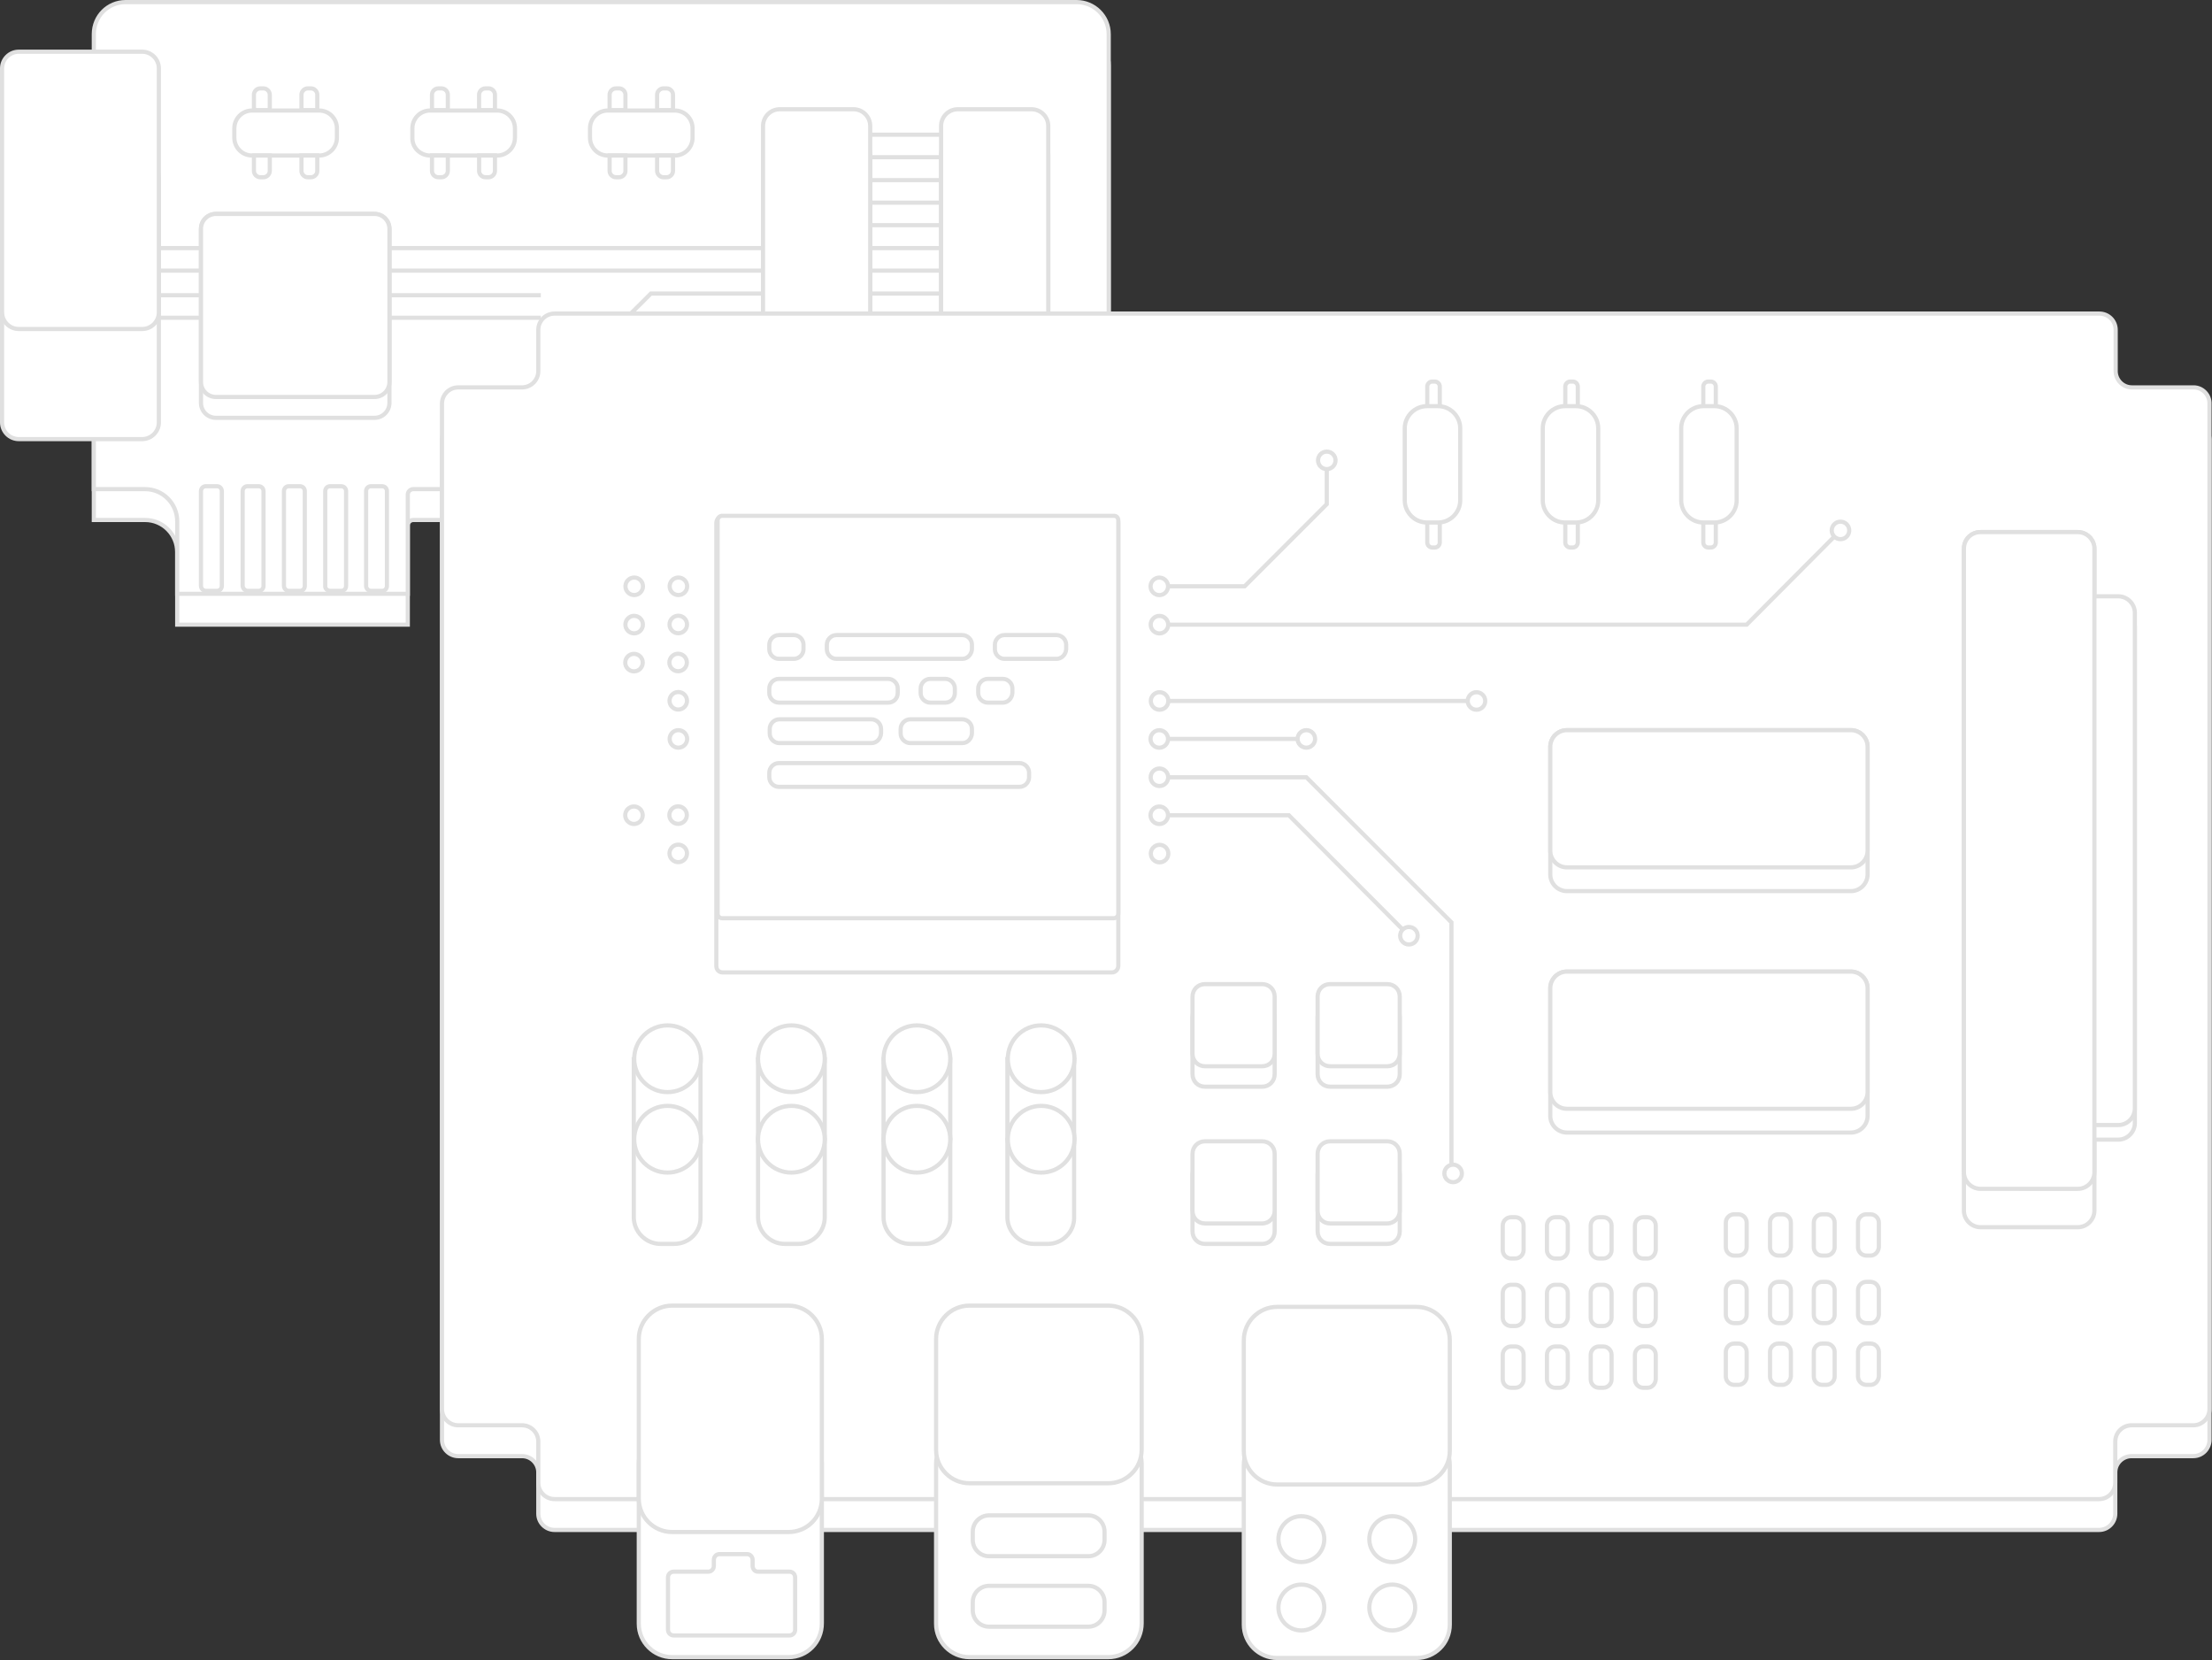 <?xml version="1.0" encoding="utf-8"?>
<!-- Generator: Adobe Illustrator 21.1.0, SVG Export Plug-In . SVG Version: 6.00 Build 0)  -->
<svg version="1.1" id="Layer_1" xmlns="http://www.w3.org/2000/svg" xmlns:xlink="http://www.w3.org/1999/xlink" x="0px" y="0px"
	 width="530.5px" height="398.1px" viewBox="0 0 530.5 398.1" style="enable-background:new 0 0 530.5 398.1;" xml:space="preserve"
	>
<rect x="0" y="0" width="530.5" height="398.1" fill="#333333" stroke="none"/>
<style type="text/css">
	.st0{fill:#FFFFFF;stroke:#E0E0E0;stroke-miterlimit:10;}
	.st1{fill:none;stroke:#E0E0E0;stroke-miterlimit:10;}
</style>
<g>
	<g>
		<path class="st0" d="M30.1,8h228.1c4.2,0,7.7,3.4,7.7,7.7v126.5c0,4.2-3.4,7.7-7.7,7.7H111.5V126c0-0.7-0.6-1.3-1.3-1.3H99.1
			c-0.7,0-1.3,0.6-1.3,1.3v23.8H42.5v-17.4c0-4.2-3.4-7.7-7.7-7.7H22.5v-109C22.5,11.5,25.9,8,30.1,8z"/>
		<path class="st0" d="M30.1,0.5h228.1c4.2,0,7.7,3.4,7.7,7.7v126.5c0,4.2-3.4,7.7-7.7,7.7H111.5v-23.8c0-0.7-0.6-1.3-1.3-1.3H99.1
			c-0.7,0-1.3,0.6-1.3,1.3v23.8H42.5v-17.4c0-4.2-3.4-7.7-7.7-7.7H22.5V8.2C22.5,3.9,25.9,0.5,30.1,0.5z"/>
		<path class="st0" d="M118.4,141.7h2.6c0.7,0,1.2-0.5,1.2-1.2v-22.7c0-0.7-0.5-1.2-1.2-1.2h-2.6c-0.7,0-1.2,0.5-1.2,1.2v22.7
			C117.2,141.1,117.7,141.7,118.4,141.7z"/>
		<path class="st0" d="M59.4,141.7H62c0.7,0,1.2-0.5,1.2-1.2v-22.7c0-0.7-0.5-1.2-1.2-1.2h-2.6c-0.7,0-1.2,0.5-1.2,1.2v22.7
			C58.2,141.1,58.8,141.7,59.4,141.7z"/>
		<path class="st0" d="M49.4,141.7H52c0.7,0,1.2-0.5,1.2-1.2v-22.7c0-0.7-0.5-1.2-1.2-1.2h-2.6c-0.7,0-1.2,0.5-1.2,1.2v22.7
			C48.2,141.1,48.7,141.7,49.4,141.7z"/>
		<path class="st0" d="M69.3,141.7h2.6c0.7,0,1.2-0.5,1.2-1.2v-22.7c0-0.7-0.5-1.2-1.2-1.2h-2.6c-0.7,0-1.2,0.5-1.2,1.2v22.7
			C68.1,141.1,68.6,141.7,69.3,141.7z"/>
		<path class="st0" d="M79.2,141.7h2.6c0.7,0,1.2-0.5,1.2-1.2v-22.7c0-0.7-0.5-1.2-1.2-1.2h-2.6c-0.7,0-1.2,0.5-1.2,1.2v22.7
			C77.9,141.1,78.5,141.7,79.2,141.7z"/>
		<path class="st0" d="M89,141.7h2.6c0.7,0,1.2-0.5,1.2-1.2v-22.7c0-0.7-0.5-1.2-1.2-1.2H89c-0.7,0-1.2,0.5-1.2,1.2v22.7
			C87.8,141.1,88.3,141.7,89,141.7z"/>
		<path class="st0" d="M157.8,141.7h2.6c0.7,0,1.2-0.5,1.2-1.2v-22.7c0-0.7-0.5-1.2-1.2-1.2h-2.6c-0.7,0-1.2,0.5-1.2,1.2v22.7
			C156.6,141.1,157.2,141.7,157.8,141.7z"/>
		<path class="st0" d="M167.7,141.7h2.6c0.7,0,1.2-0.5,1.2-1.2v-22.7c0-0.7-0.5-1.2-1.2-1.2h-2.6c-0.7,0-1.2,0.5-1.2,1.2v22.7
			C166.5,141.1,167,141.7,167.7,141.7z"/>
		<path class="st0" d="M177.6,141.7h2.6c0.7,0,1.2-0.5,1.2-1.2v-22.7c0-0.7-0.5-1.2-1.2-1.2h-2.6c-0.7,0-1.2,0.5-1.2,1.2v22.7
			C176.4,141.1,176.9,141.7,177.6,141.7z"/>
		<path class="st0" d="M187.4,141.7h2.6c0.7,0,1.2-0.5,1.2-1.2v-22.7c0-0.7-0.5-1.2-1.2-1.2h-2.6c-0.7,0-1.2,0.5-1.2,1.2v22.7
			C186.2,141.1,186.8,141.7,187.4,141.7z"/>
		<path class="st0" d="M197.3,141.7h2.6c0.7,0,1.2-0.5,1.2-1.2v-22.7c0-0.7-0.5-1.2-1.2-1.2h-2.6c-0.7,0-1.2,0.5-1.2,1.2v22.7
			C196.1,141.1,196.6,141.7,197.3,141.7z"/>
		<path class="st0" d="M217,141.7h2.6c0.7,0,1.2-0.5,1.2-1.2v-22.7c0-0.7-0.5-1.2-1.2-1.2H217c-0.7,0-1.2,0.5-1.2,1.2v22.7
			C215.8,141.1,216.3,141.7,217,141.7z"/>
		<path class="st0" d="M236.7,141.7h2.6c0.7,0,1.2-0.5,1.2-1.2v-22.7c0-0.7-0.5-1.2-1.2-1.2h-2.6c-0.7,0-1.2,0.5-1.2,1.2v22.7
			C235.5,141.1,236.1,141.7,236.7,141.7z"/>
		<path class="st0" d="M256.4,141.7h2.6c0.7,0,1.2-0.5,1.2-1.2v-22.7c0-0.7-0.5-1.2-1.2-1.2h-2.6c-0.7,0-1.2,0.5-1.2,1.2v22.7
			C255.2,141.1,255.8,141.7,256.4,141.7z"/>
		<path class="st0" d="M246.6,141.7h2.6c0.7,0,1.2-0.5,1.2-1.2v-22.7c0-0.7-0.5-1.2-1.2-1.2h-2.6c-0.7,0-1.2,0.5-1.2,1.2v22.7
			C245.4,141.1,245.9,141.7,246.6,141.7z"/>
		<path class="st0" d="M226.9,141.7h2.6c0.7,0,1.2-0.5,1.2-1.2v-22.7c0-0.7-0.5-1.2-1.2-1.2h-2.6c-0.7,0-1.2,0.5-1.2,1.2v22.7
			C225.6,141.1,226.2,141.7,226.9,141.7z"/>
		<path class="st0" d="M207.1,141.7h2.6c0.7,0,1.2-0.5,1.2-1.2v-22.7c0-0.7-0.5-1.2-1.2-1.2h-2.6c-0.7,0-1.2,0.5-1.2,1.2v22.7
			C205.9,141.1,206.5,141.7,207.1,141.7z"/>
		<g>
			<path class="st0" d="M145.8,37.3h16c2.4,0,4.3-1.9,4.3-4.3v-2.2c0-2.4-1.9-4.3-4.3-4.3h-16c-2.4,0-4.3,1.9-4.3,4.3V33
				C141.5,35.4,143.4,37.3,145.8,37.3z"/>
			<path class="st0" d="M157.6,26.4h3.8v-3.7c0-0.8-0.7-1.5-1.5-1.5h-0.8c-0.8,0-1.5,0.7-1.5,1.5V26.4z"/>
			<path class="st0" d="M146.2,26.4h3.8v-3.7c0-0.8-0.7-1.5-1.5-1.5h-0.8c-0.8,0-1.5,0.7-1.5,1.5V26.4z"/>
			<path class="st0" d="M157.6,37.3h3.8V41c0,0.8-0.7,1.5-1.5,1.5h-0.8c-0.8,0-1.5-0.7-1.5-1.5V37.3z"/>
			<path class="st0" d="M146.2,37.3h3.8V41c0,0.8-0.7,1.5-1.5,1.5h-0.8c-0.8,0-1.5-0.7-1.5-1.5V37.3z"/>
		</g>
		<g>
			<path class="st0" d="M103.2,37.3h16c2.4,0,4.3-1.9,4.3-4.3v-2.2c0-2.4-1.9-4.3-4.3-4.3h-16c-2.4,0-4.3,1.9-4.3,4.3V33
				C98.8,35.4,100.8,37.3,103.2,37.3z"/>
			<path class="st0" d="M114.9,26.4h3.8v-3.7c0-0.8-0.7-1.5-1.5-1.5h-0.8c-0.8,0-1.5,0.7-1.5,1.5V26.4z"/>
			<path class="st0" d="M103.6,26.4h3.8v-3.7c0-0.8-0.7-1.5-1.5-1.5h-0.8c-0.8,0-1.5,0.7-1.5,1.5V26.4z"/>
			<path class="st0" d="M114.9,37.3h3.8V41c0,0.8-0.7,1.5-1.5,1.5h-0.8c-0.8,0-1.5-0.7-1.5-1.5V37.3z"/>
			<path class="st0" d="M103.6,37.3h3.8V41c0,0.8-0.7,1.5-1.5,1.5h-0.8c-0.8,0-1.5-0.7-1.5-1.5V37.3z"/>
		</g>
		<g>
			<path class="st0" d="M60.5,37.3h16c2.4,0,4.3-1.9,4.3-4.3v-2.2c0-2.4-1.9-4.3-4.3-4.3h-16c-2.4,0-4.3,1.9-4.3,4.3V33
				C56.2,35.4,58.1,37.3,60.5,37.3z"/>
			<path class="st0" d="M72.3,26.4h3.8v-3.7c0-0.8-0.7-1.5-1.5-1.5h-0.8c-0.8,0-1.5,0.7-1.5,1.5V26.4z"/>
			<path class="st0" d="M60.9,26.4h3.8v-3.7c0-0.8-0.7-1.5-1.5-1.5h-0.8c-0.8,0-1.5,0.7-1.5,1.5V26.4z"/>
			<path class="st0" d="M72.3,37.3h3.8V41c0,0.8-0.7,1.5-1.5,1.5h-0.8c-0.8,0-1.5-0.7-1.5-1.5V37.3z"/>
			<path class="st0" d="M60.9,37.3h3.8V41c0,0.8-0.7,1.5-1.5,1.5h-0.8c-0.8,0-1.5-0.7-1.5-1.5L60.9,37.3z"/>
		</g>
		<line class="st0" x1="225.7" y1="32.3" x2="208.4" y2="32.3"/>
		<line class="st0" x1="225.7" y1="37.7" x2="208.4" y2="37.7"/>
		<line class="st0" x1="225.7" y1="43.2" x2="208.4" y2="43.2"/>
		<line class="st0" x1="225.7" y1="48.6" x2="208.4" y2="48.6"/>
		<line class="st0" x1="225.7" y1="54" x2="197.5" y2="54"/>
		<line class="st0" x1="225.7" y1="59.5" x2="36.9" y2="59.5"/>
		<line class="st0" x1="225.7" y1="64.9" x2="36.9" y2="64.9"/>
		<line class="st0" x1="129.7" y1="70.8" x2="36.9" y2="70.8"/>
		<line class="st0" x1="129.7" y1="76.2" x2="36.9" y2="76.2"/>
		<polyline class="st0" points="225.7,70.4 156.1,70.4 129.2,97.2 129.2,116.6 		"/>
		<polyline class="st0" points="225.7,75.9 164.9,75.9 139.5,101.2 139.5,116.6 		"/>
		<polyline class="st0" points="225.7,81.2 169.9,81.2 149.7,101.4 149.7,116.6 		"/>
		<path class="st0" d="M225.7,88.6V37.1c0-2.2,1.8-4,4-4h17.7c2.2,0,4,1.8,4,4v51.5c0,2.2-1.8,4-4,4h-17.7
			C227.5,92.6,225.7,90.8,225.7,88.6z"/>
		<path class="st0" d="M225.7,81.7V30.2c0-2.2,1.8-4,4-4h17.7c2.2,0,4,1.8,4,4v51.5c0,2.2-1.8,4-4,4h-17.7
			C227.5,85.7,225.7,83.9,225.7,81.7z"/>
		<path class="st0" d="M183,88.6V37.1c0-2.2,1.8-4,4-4h17.7c2.2,0,4,1.8,4,4v51.5c0,2.2-1.8,4-4,4H187C184.8,92.6,183,90.8,183,88.6
			z"/>
		<path class="st0" d="M183,81.7V30.2c0-2.2,1.8-4,4-4h17.7c2.2,0,4,1.8,4,4v51.5c0,2.2-1.8,4-4,4H187C184.8,85.7,183,83.9,183,81.7
			z"/>
		<path class="st0" d="M4.5,105.3h29.6c2.2,0,4-1.8,4-4V42.8c0-2.2-1.8-4-4-4H4.5c-2.2,0-4,1.8-4,4v58.5
			C0.5,103.5,2.3,105.3,4.5,105.3z"/>
		<path class="st0" d="M4.5,78.9h29.6c2.2,0,4-1.8,4-4V16.4c0-2.2-1.8-4-4-4H4.5c-2.2,0-4,1.8-4,4v58.5C0.5,77.1,2.3,78.9,4.5,78.9z
			"/>
		<path class="st0" d="M138.1,141.7h2.6c0.7,0,1.2-0.5,1.2-1.2v-22.7c0-0.7-0.5-1.2-1.2-1.2h-2.6c-0.7,0-1.2,0.5-1.2,1.2v22.7
			C136.9,141.1,137.5,141.7,138.1,141.7z"/>
		<path class="st0" d="M148,141.7h2.6c0.7,0,1.2-0.5,1.2-1.2v-22.7c0-0.7-0.5-1.2-1.2-1.2H148c-0.7,0-1.2,0.5-1.2,1.2v22.7
			C146.8,141.1,147.3,141.7,148,141.7z"/>
		<path class="st0" d="M128.3,141.7h2.6c0.7,0,1.2-0.5,1.2-1.2v-22.7c0-0.7-0.5-1.2-1.2-1.2h-2.6c-0.7,0-1.2,0.5-1.2,1.2v22.7
			C127.1,141.1,127.6,141.7,128.3,141.7z"/>
		<path class="st0" d="M51.8,51.3h38c2,0,3.6,1.6,3.6,3.6v41.7c0,2-1.6,3.6-3.6,3.6h-38c-2,0-3.6-1.6-3.6-3.6V54.9
			C48.2,52.9,49.8,51.3,51.8,51.3z"/>
		<path class="st0" d="M51.8,51.3h38c2,0,3.6,1.6,3.6,3.6v36.7c0,2-1.6,3.6-3.6,3.6h-38c-2,0-3.6-1.6-3.6-3.6V54.9
			C48.2,52.9,49.8,51.3,51.8,51.3z"/>
	</g>
	<path class="st0" d="M526.1,101.7h-2.3c0.4,0.7,0.6,1.4,0.6,2.3c0,2.6-2.1,4.6-4.6,4.6c-2.6,0-4.6-2.1-4.6-4.6
		c0-0.8,0.2-1.6,0.6-2.3H121.5c0.4,0.7,0.6,1.4,0.6,2.3c0,2.6-2.1,4.6-4.6,4.6s-4.6-2.1-4.6-4.6c0-0.8,0.2-1.6,0.6-2.3h-3.6
		c-2.2,0-3.9,1.8-3.9,3.9v239.7c0,2.2,1.8,3.9,3.9,3.9h15.3c2.2,0,3.9,1.8,3.9,3.9v9.9c0,2.2,1.8,3.9,3.9,3.9h370.4
		c2.2,0,3.9-1.8,3.9-3.9v-9.9c0-2.2,1.8-3.9,3.9-3.9h14.8c2.2,0,3.9-1.8,3.9-3.9V105.7C530,103.5,528.2,101.7,526.1,101.7z
		 M117.1,335.8c-2.6,0-4.6-2.1-4.6-4.6s2.1-4.6,4.6-4.6s4.6,2.1,4.6,4.6S119.7,335.8,117.1,335.8z M518.5,335.5
		c-2.6,0-4.6-2.1-4.6-4.6s2.1-4.6,4.6-4.6s4.6,2.1,4.6,4.6S521,335.5,518.5,335.5z"/>
	<path class="st0" d="M117.4,102.9c1.9,0,3.6,1.2,4.3,2.9c0.2-0.5,0.3-1.1,0.3-1.8c0-2.6-2.1-4.6-4.6-4.6c-2.6,0-4.6,2.1-4.6,4.6
		c0,0.6,0.1,1.2,0.3,1.8C113.9,104.1,115.5,102.9,117.4,102.9z"/>
	<path class="st0" d="M117.1,330.1c1.9,0,3.6,1.2,4.3,2.9c0.2-0.5,0.3-1.1,0.3-1.8c0-2.6-2.1-4.6-4.6-4.6c-2.6,0-4.6,2.1-4.6,4.6
		c0,0.6,0.1,1.2,0.3,1.8C113.5,331.3,115.2,330.1,117.1,330.1z"/>
	<path class="st0" d="M518.5,329.8c1.9,0,3.6,1.2,4.3,2.9c0.2-0.5,0.3-1.1,0.3-1.8c0-2.6-2.1-4.6-4.6-4.6s-4.6,2.1-4.6,4.6
		c0,0.6,0.1,1.2,0.3,1.8C514.9,331,516.5,329.8,518.5,329.8z"/>
	<path class="st0" d="M519.8,102.9c1.9,0,3.6,1.2,4.3,2.9c0.2-0.5,0.3-1.1,0.3-1.8c0-2.6-2.1-4.6-4.6-4.6c-2.6,0-4.6,2.1-4.6,4.6
		c0,0.6,0.1,1.2,0.3,1.8C516.2,104.1,517.8,102.9,519.8,102.9z"/>
	<path class="st0" d="M526.1,92.9h-14.8c-2.2,0-3.9-1.8-3.9-3.9v-9.9c0-2.2-1.8-3.9-3.9-3.9H133c-2.2,0-3.9,1.8-3.9,3.9V89
		c0,2.2-1.8,3.9-3.9,3.9h-15.3c-2.2,0-3.9,1.8-3.9,3.9v1.4v238.3v1.4c0,2.2,1.8,3.9,3.9,3.9h15.3c2.2,0,3.9,1.8,3.9,3.9v9.9
		c0,2.2,1.8,3.9,3.9,3.9h370.4c2.2,0,3.9-1.8,3.9-3.9v-9.9c0-2.2,1.8-3.9,3.9-3.9h14.8c2.2,0,3.9-1.8,3.9-3.9v-1.4V98.3v-1.4
		C530,94.7,528.2,92.9,526.1,92.9z"/>
	<path class="st0" d="M189.1,397.4h-27.9c-4.4,0-8-3.6-8-8V351c0-4.4,3.6-8,8-8h27.9c4.4,0,8,3.6,8,8v38.3
		C197.1,393.8,193.6,397.4,189.1,397.4z"/>
	<path class="st0" d="M189.1,367.4h-27.9c-4.4,0-8-3.6-8-8v-38.3c0-4.4,3.6-8,8-8h27.9c4.4,0,8,3.6,8,8v38.3
		C197.1,363.8,193.6,367.4,189.1,367.4z"/>
	<g>
		<path class="st0" d="M265.8,397.4h-33.3c-4.4,0-8-3.6-8-8V351c0-4.4,3.6-8,8-8h33.3c4.4,0,8,3.6,8,8v38.3
			C273.8,393.8,270.2,397.4,265.8,397.4z"/>
		<path class="st0" d="M265.8,355.7h-33.3c-4.4,0-8-3.6-8-8v-26.6c0-4.4,3.6-8,8-8h33.3c4.4,0,8,3.6,8,8v26.6
			C273.8,352.1,270.2,355.7,265.8,355.7z"/>
		<path class="st0" d="M261,373.2h-23.8c-2.2,0-3.9-1.8-3.9-3.9v-2c0-2.2,1.8-3.9,3.9-3.9H261c2.2,0,3.9,1.8,3.9,3.9v2
			C264.9,371.4,263.2,373.2,261,373.2z"/>
		<path class="st0" d="M261,390.1h-23.8c-2.2,0-3.9-1.8-3.9-3.9v-2c0-2.2,1.8-3.9,3.9-3.9H261c2.2,0,3.9,1.8,3.9,3.9v2
			C264.9,388.3,263.2,390.1,261,390.1z"/>
	</g>
	<path class="st0" d="M266.7,233.2h-93.4c-0.9,0-1.5-0.7-1.5-1.5V125.4c0-0.9,0.7-1.5,1.5-1.5h93.4c0.9,0,1.5,0.7,1.5,1.5v106.2
		C268.2,232.5,267.5,233.2,266.7,233.2z"/>
	<path class="st0" d="M267.2,123.7h-5.3h-1.4h-2.8h-8.4h-2.8H238h-2.8h-8.4h-2.8h-7.7h-2.8h-8.4h-2.8h-8.4h-2.8h-8.4h-2.8h-2.8h-3.9
		c-0.6,0-1.1,0.5-1.1,1.1v94.3c0,0.6,0.5,1.1,1.1,1.1h4.6h2.1h2.8h8.4h2.8h8.4h2.8h8.4h2.8h7.7h2.8h8.4h2.8h8.4h2.8h8.4h2.8h2.1h4.6
		c0.6,0,1.1-0.5,1.1-1.1v-94.3C268.2,124.2,267.8,123.7,267.2,123.7z"/>
	<g>
		<path class="st0" d="M161.7,279h-3.3c-3.5,0-6.4-2.9-6.4-6.4v-18.6h16v18.6C168.1,276.2,165.3,279,161.7,279z"/>
		<circle class="st0" cx="160.1" cy="253.9" r="8"/>
		<path class="st0" d="M191.5,279h-3.3c-3.5,0-6.4-2.9-6.4-6.4v-18.6h16v18.6C197.8,276.2,195,279,191.5,279z"/>
		<circle class="st0" cx="189.8" cy="253.9" r="8"/>
		<path class="st0" d="M161.7,298.3h-3.3c-3.5,0-6.4-2.9-6.4-6.4v-18.6h16v18.6C168.1,295.4,165.3,298.3,161.7,298.3z"/>
		<circle class="st0" cx="160.1" cy="273.2" r="8"/>
		<path class="st0" d="M191.5,298.3h-3.3c-3.5,0-6.4-2.9-6.4-6.4v-18.6h16v18.6C197.8,295.4,195,298.3,191.5,298.3z"/>
		<circle class="st0" cx="189.8" cy="273.2" r="8"/>
	</g>
	<g>
		<path class="st0" d="M221.6,279h-3.3c-3.5,0-6.4-2.9-6.4-6.4v-18.6h16v18.6C228,276.2,225.1,279,221.6,279z"/>
		<circle class="st0" cx="219.9" cy="253.9" r="8"/>
		<path class="st0" d="M251.3,279H248c-3.5,0-6.4-2.9-6.4-6.4v-18.6h16v18.6C257.7,276.2,254.8,279,251.3,279z"/>
		<circle class="st0" cx="249.7" cy="253.9" r="8"/>
		<path class="st0" d="M221.6,298.3h-3.3c-3.5,0-6.4-2.9-6.4-6.4l0-18.6h16v18.6C228,295.4,225.1,298.3,221.6,298.3z"/>
		<circle class="st0" cx="219.9" cy="273.2" r="8"/>
		<path class="st0" d="M251.3,298.3H248c-3.5,0-6.4-2.9-6.4-6.4v-18.6h16v18.6C257.7,295.4,254.8,298.3,251.3,298.3z"/>
		<circle class="st0" cx="249.7" cy="273.2" r="8"/>
	</g>
	<g>
		<path class="st0" d="M475,127.6h23.3c2.2,0,4,1.8,4,4v158.7c0,2.2-1.8,4-4,4H475c-2.2,0-4-1.8-4-4V131.6
			C471,129.4,472.7,127.6,475,127.6z"/>
		<g>
			<path class="st0" d="M502.5,146.5h5.5c2.2,0,4,1.8,4,4v118.8c0,2.2-1.8,4-4,4h-5.5c-2.2,0-4-1.8-4-4V150.5
				C498.5,148.3,500.3,146.5,502.5,146.5z"/>
			<path class="st0" d="M502.5,143h5.5c2.2,0,4,1.8,4,4v118.8c0,2.2-1.8,4-4,4h-5.5c-2.2,0-4-1.8-4-4V147
				C498.5,144.8,500.3,143,502.5,143z"/>
		</g>
		<path class="st0" d="M475,127.6h23.3c2.2,0,4,1.8,4,4v149.5c0,2.2-1.8,4-4,4H475c-2.2,0-4-1.8-4-4V131.6
			C471,129.4,472.7,127.6,475,127.6z"/>
	</g>
	<g>
		<path class="st0" d="M345.3,121.1v9c0,0.6-0.5,1.2-1.2,1.2h-0.6c-0.6,0-1.2-0.5-1.2-1.2v-9H345.3z"/>
		<path class="st0" d="M345.3,101.7v-9c0-0.6-0.5-1.2-1.2-1.2h-0.6c-0.6,0-1.2,0.5-1.2,1.2v9H345.3z"/>
		<path class="st0" d="M336.9,102.7v17.3c0,2.9,2.4,5.3,5.3,5.3h2.7c2.9,0,5.3-2.4,5.3-5.3v-17.3c0-2.9-2.4-5.3-5.3-5.3h-2.7
			C339.3,97.4,336.9,99.8,336.9,102.7z"/>
	</g>
	<g>
		<path class="st0" d="M378.4,121.1v9c0,0.6-0.5,1.2-1.2,1.2h-0.6c-0.6,0-1.2-0.5-1.2-1.2v-9H378.4z"/>
		<path class="st0" d="M378.4,101.7v-9c0-0.6-0.5-1.2-1.2-1.2h-0.6c-0.6,0-1.2,0.5-1.2,1.2v9H378.4z"/>
		<path class="st0" d="M370,102.7v17.3c0,2.9,2.4,5.3,5.3,5.3h2.7c2.9,0,5.3-2.4,5.3-5.3v-17.3c0-2.9-2.4-5.3-5.3-5.3h-2.7
			C372.4,97.4,370,99.8,370,102.7z"/>
	</g>
	<g>
		<path class="st0" d="M411.5,121.1v9c0,0.6-0.5,1.2-1.2,1.2h-0.6c-0.6,0-1.2-0.5-1.2-1.2v-9H411.5z"/>
		<path class="st0" d="M411.5,101.7v-9c0-0.6-0.5-1.2-1.2-1.2h-0.6c-0.6,0-1.2,0.5-1.2,1.2v9H411.5z"/>
		<path class="st0" d="M403.2,102.7v17.3c0,2.9,2.4,5.3,5.3,5.3h2.7c2.9,0,5.3-2.4,5.3-5.3v-17.3c0-2.9-2.4-5.3-5.3-5.3h-2.7
			C405.6,97.4,403.2,99.8,403.2,102.7z"/>
	</g>
	<circle class="st0" cx="162.7" cy="140.6" r="2.1"/>
	
		<ellipse transform="matrix(0.707 -0.707 0.707 0.707 -58.266 158.879)" class="st0" cx="162.7" cy="149.8" rx="2.1" ry="2.1"/>
	
		<ellipse transform="matrix(0.707 -0.707 0.707 0.707 -64.737 161.559)" class="st0" cx="162.7" cy="158.9" rx="2.1" ry="2.1"/>
	<ellipse transform="matrix(0.707 -0.707 0.707 0.707 -71.207 164.239)" class="st0" cx="162.7" cy="168.1" rx="2.1" ry="2.1"/>
	<circle class="st0" cx="152.1" cy="140.6" r="2.1"/>
	
		<ellipse transform="matrix(0.707 -0.707 0.707 0.707 -61.359 151.413)" class="st0" cx="152.1" cy="149.8" rx="2.1" ry="2.1"/>
	<ellipse transform="matrix(0.707 -0.707 0.707 0.707 -67.829 154.093)" class="st0" cx="152.1" cy="158.9" rx="2.1" ry="2.1"/>
	<circle class="st0" cx="162.7" cy="177.2" r="2.1"/>
	
		<ellipse transform="matrix(0.707 -0.707 0.707 0.707 -90.618 172.279)" class="st0" cx="162.7" cy="195.5" rx="2.1" ry="2.1"/>
	
		<ellipse transform="matrix(0.707 -0.707 0.707 0.707 -97.089 174.96)" class="st0" cx="162.7" cy="204.7" rx="2.1" ry="2.1"/>
	
		<ellipse transform="matrix(0.707 -0.707 0.707 0.707 -93.711 164.814)" class="st0" cx="152.1" cy="195.5" rx="2.1" ry="2.1"/>
	<g>
		<path class="st0" d="M416.9,301.1h-1c-1.1,0-2-0.9-2-2v-5.9c0-1.1,0.9-2,2-2h1c1.1,0,2,0.9,2,2v5.9
			C418.9,300.2,418,301.1,416.9,301.1z"/>
		<path class="st0" d="M448.6,301.1h-1c-1.1,0-2-0.9-2-2v-5.9c0-1.1,0.9-2,2-2h1c1.1,0,2,0.9,2,2v5.9
			C450.5,300.2,449.7,301.1,448.6,301.1z"/>
		<path class="st0" d="M438,301.1h-1c-1.1,0-2-0.9-2-2v-5.9c0-1.1,0.9-2,2-2h1c1.1,0,2,0.9,2,2v5.9C440,300.2,439.1,301.1,438,301.1
			z"/>
		<path class="st0" d="M427.5,301.1h-1c-1.1,0-2-0.9-2-2v-5.9c0-1.1,0.9-2,2-2h1c1.1,0,2,0.9,2,2v5.9
			C429.4,300.2,428.5,301.1,427.5,301.1z"/>
		<path class="st0" d="M416.9,317.3h-1c-1.1,0-2-0.9-2-2v-5.9c0-1.1,0.9-2,2-2h1c1.1,0,2,0.9,2,2v5.9
			C418.9,316.4,418,317.3,416.9,317.3z"/>
		<path class="st0" d="M448.6,317.3h-1c-1.1,0-2-0.9-2-2v-5.9c0-1.1,0.9-2,2-2h1c1.1,0,2,0.9,2,2v5.9
			C450.5,316.4,449.7,317.3,448.6,317.3z"/>
		<path class="st0" d="M438,317.3h-1c-1.1,0-2-0.9-2-2v-5.9c0-1.1,0.9-2,2-2h1c1.1,0,2,0.9,2,2v5.9C440,316.4,439.1,317.3,438,317.3
			z"/>
		<path class="st0" d="M427.5,317.3h-1c-1.1,0-2-0.9-2-2v-5.9c0-1.1,0.9-2,2-2h1c1.1,0,2,0.9,2,2v5.9
			C429.4,316.4,428.5,317.3,427.5,317.3z"/>
		<path class="st0" d="M416.9,332.1h-1c-1.1,0-2-0.9-2-2v-5.9c0-1.1,0.9-2,2-2h1c1.1,0,2,0.9,2,2v5.9
			C418.9,331.2,418,332.1,416.9,332.1z"/>
		<path class="st0" d="M448.6,332.1h-1c-1.1,0-2-0.9-2-2v-5.9c0-1.1,0.9-2,2-2h1c1.1,0,2,0.9,2,2v5.9
			C450.5,331.2,449.7,332.1,448.6,332.1z"/>
		<path class="st0" d="M438,332.1h-1c-1.1,0-2-0.9-2-2v-5.9c0-1.1,0.9-2,2-2h1c1.1,0,2,0.9,2,2v5.9C440,331.2,439.1,332.1,438,332.1
			z"/>
		<path class="st0" d="M427.5,332.1h-1c-1.1,0-2-0.9-2-2v-5.9c0-1.1,0.9-2,2-2h1c1.1,0,2,0.9,2,2v5.9
			C429.4,331.2,428.5,332.1,427.5,332.1z"/>
	</g>
	<g>
		<path class="st0" d="M363.4,301.8h-1c-1.1,0-2-0.9-2-2v-5.9c0-1.1,0.9-2,2-2h1c1.1,0,2,0.9,2,2v5.9
			C365.4,300.9,364.5,301.8,363.4,301.8z"/>
		<path class="st0" d="M395.1,301.8h-1c-1.1,0-2-0.9-2-2v-5.9c0-1.1,0.9-2,2-2h1c1.1,0,2,0.9,2,2v5.9
			C397,300.9,396.2,301.8,395.1,301.8z"/>
		<path class="st0" d="M384.5,301.8h-1c-1.1,0-2-0.9-2-2v-5.9c0-1.1,0.9-2,2-2h1c1.1,0,2,0.9,2,2v5.9
			C386.5,300.9,385.6,301.8,384.5,301.8z"/>
		<path class="st0" d="M374,301.8h-1c-1.1,0-2-0.9-2-2v-5.9c0-1.1,0.9-2,2-2h1c1.1,0,2,0.9,2,2v5.9
			C375.9,300.9,375.1,301.8,374,301.8z"/>
		<path class="st0" d="M363.4,318h-1c-1.1,0-2-0.9-2-2v-5.9c0-1.1,0.9-2,2-2h1c1.1,0,2,0.9,2,2v5.9C365.4,317.1,364.5,318,363.4,318
			z"/>
		<path class="st0" d="M395.1,318h-1c-1.1,0-2-0.9-2-2v-5.9c0-1.1,0.9-2,2-2h1c1.1,0,2,0.9,2,2v5.9C397,317.1,396.2,318,395.1,318z"
			/>
		<path class="st0" d="M384.5,318h-1c-1.1,0-2-0.9-2-2v-5.9c0-1.1,0.9-2,2-2h1c1.1,0,2,0.9,2,2v5.9C386.5,317.1,385.6,318,384.5,318
			z"/>
		<path class="st0" d="M374,318h-1c-1.1,0-2-0.9-2-2v-5.9c0-1.1,0.9-2,2-2h1c1.1,0,2,0.9,2,2v5.9C375.9,317.1,375.1,318,374,318z"/>
		<path class="st0" d="M363.4,332.8h-1c-1.1,0-2-0.9-2-2v-5.9c0-1.1,0.9-2,2-2h1c1.1,0,2,0.9,2,2v5.9
			C365.4,331.9,364.5,332.8,363.4,332.8z"/>
		<path class="st0" d="M395.1,332.8h-1c-1.1,0-2-0.9-2-2v-5.9c0-1.1,0.9-2,2-2h1c1.1,0,2,0.9,2,2v5.9
			C397,331.9,396.2,332.8,395.1,332.8z"/>
		<path class="st0" d="M384.5,332.8h-1c-1.1,0-2-0.9-2-2v-5.9c0-1.1,0.9-2,2-2h1c1.1,0,2,0.9,2,2v5.9
			C386.5,331.9,385.6,332.8,384.5,332.8z"/>
		<path class="st0" d="M374,332.8h-1c-1.1,0-2-0.9-2-2v-5.9c0-1.1,0.9-2,2-2h1c1.1,0,2,0.9,2,2v5.9
			C375.9,331.9,375.1,332.8,374,332.8z"/>
	</g>
	<g>
		<path class="st0" d="M332.7,260.6H319c-1.7,0-3-1.3-3-3v-13.7c0-1.7,1.3-3,3-3h13.7c1.7,0,3,1.3,3,3v13.7
			C335.7,259.3,334.4,260.6,332.7,260.6z"/>
		<path class="st0" d="M332.7,255.7H319c-1.7,0-3-1.3-3-3V239c0-1.7,1.3-3,3-3h13.7c1.7,0,3,1.3,3,3v13.7
			C335.7,254.4,334.4,255.7,332.7,255.7z"/>
	</g>
	<g>
		<path class="st0" d="M332.7,298.3H319c-1.7,0-3-1.3-3-3v-13.7c0-1.7,1.3-3,3-3h13.7c1.7,0,3,1.3,3,3v13.7
			C335.7,297,334.4,298.3,332.7,298.3z"/>
		<path class="st0" d="M332.7,293.4H319c-1.7,0-3-1.3-3-3v-13.7c0-1.7,1.3-3,3-3h13.7c1.7,0,3,1.3,3,3v13.7
			C335.7,292,334.4,293.4,332.7,293.4z"/>
	</g>
	<g>
		<path class="st0" d="M302.7,260.6H289c-1.7,0-3-1.3-3-3v-13.7c0-1.7,1.3-3,3-3h13.7c1.7,0,3,1.3,3,3v13.7
			C305.7,259.3,304.4,260.6,302.7,260.6z"/>
		<path class="st0" d="M302.7,255.7H289c-1.7,0-3-1.3-3-3V239c0-1.7,1.3-3,3-3h13.7c1.7,0,3,1.3,3,3v13.7
			C305.7,254.4,304.4,255.7,302.7,255.7z"/>
	</g>
	<g>
		<path class="st0" d="M302.7,298.3H289c-1.7,0-3-1.3-3-3v-13.7c0-1.7,1.3-3,3-3h13.7c1.7,0,3,1.3,3,3v13.7
			C305.7,297,304.4,298.3,302.7,298.3z"/>
		<path class="st0" d="M302.7,293.4H289c-1.7,0-3-1.3-3-3v-13.7c0-1.7,1.3-3,3-3h13.7c1.7,0,3,1.3,3,3v13.7
			C305.7,292,304.4,293.4,302.7,293.4z"/>
	</g>
	<g>
		<path class="st0" d="M339.7,397.6h-33.4c-4.4,0-8-3.6-8-8v-38.3c0-4.4,3.6-8,8-8h33.4c4.4,0,8,3.6,8,8v38.3
			C347.7,394.1,344.1,397.6,339.7,397.6z"/>
		<path class="st0" d="M339.7,356h-33.4c-4.4,0-8-3.6-8-8v-26.6c0-4.4,3.6-8,8-8h33.4c4.4,0,8,3.6,8,8V348
			C347.7,352.4,344.1,356,339.7,356z"/>
		<g>
			<circle class="st0" cx="312.1" cy="369.1" r="5.5"/>
			<circle class="st0" cx="333.9" cy="369.1" r="5.5"/>
			<circle class="st0" cx="312.1" cy="385.5" r="5.5"/>
			<circle class="st0" cx="333.9" cy="385.5" r="5.5"/>
		</g>
	</g>
	<path class="st0" d="M180.5,375.5v-1.4c0-0.8-0.6-1.4-1.3-1.4h-6.7c-0.7,0-1.3,0.6-1.3,1.4v1.4c0,0.8-0.6,1.4-1.3,1.4h-8.3
		c-0.8,0-1.4,0.6-1.4,1.4v12.5c0,0.8,0.6,1.4,1.4,1.4h27.7c0.8,0,1.4-0.6,1.4-1.4v-12.5c0-0.8-0.6-1.4-1.4-1.4h-7.4
		C181.1,377,180.5,376.3,180.5,375.5z"/>
	<g>
		<path class="st0" d="M443.9,271.6h-68.1c-2.2,0-4-1.8-4-4V237c0-2.2,1.8-4,4-4h68.1c2.2,0,4,1.8,4,4v30.6
			C447.9,269.8,446.1,271.6,443.9,271.6z"/>
		<path class="st0" d="M443.9,265.9h-68.1c-2.2,0-4-1.8-4-4V237c0-2.2,1.8-4,4-4h68.1c2.2,0,4,1.8,4,4v24.9
			C447.9,264.1,446.1,265.9,443.9,265.9z"/>
	</g>
	<g>
		<path class="st0" d="M443.9,213.7h-68.1c-2.2,0-4-1.8-4-4v-30.6c0-2.2,1.8-4,4-4h68.1c2.2,0,4,1.8,4,4v30.6
			C447.9,211.9,446.1,213.7,443.9,213.7z"/>
		<path class="st0" d="M443.9,208h-68.1c-2.2,0-4-1.8-4-4v-24.9c0-2.2,1.8-4,4-4h68.1c2.2,0,4,1.8,4,4V204
			C447.9,206.2,446.1,208,443.9,208z"/>
	</g>
	<path class="st0" d="M209,178.2h-22.1c-1.2,0-2.3-1-2.3-2.3v-1.1c0-1.2,1-2.3,2.3-2.3H209c1.2,0,2.3,1,2.3,2.3v1.1
		C211.2,177.2,210.2,178.2,209,178.2z"/>
	<path class="st0" d="M244.5,188.7h-57.7c-1.2,0-2.3-1-2.3-2.3v-1.1c0-1.2,1-2.3,2.3-2.3h57.7c1.2,0,2.3,1,2.3,2.3v1.1
		C246.8,187.7,245.7,188.7,244.5,188.7z"/>
	<path class="st0" d="M230.8,178.2h-12.5c-1.2,0-2.3-1-2.3-2.3v-1.1c0-1.2,1-2.3,2.3-2.3h12.5c1.2,0,2.3,1,2.3,2.3v1.1
		C233,177.2,232,178.2,230.8,178.2z"/>
	<path class="st0" d="M190.4,158h-3.6c-1.2,0-2.3-1-2.3-2.3v-1.1c0-1.2,1-2.3,2.3-2.3h3.6c1.2,0,2.3,1,2.3,2.3v1.1
		C192.7,157,191.6,158,190.4,158z"/>
	<path class="st0" d="M226.7,168.5h-3.6c-1.2,0-2.3-1-2.3-2.3v-1.1c0-1.2,1-2.3,2.3-2.3h3.6c1.2,0,2.3,1,2.3,2.3v1.1
		C229,167.5,228,168.5,226.7,168.5z"/>
	<path class="st0" d="M240.5,168.5h-3.6c-1.2,0-2.3-1-2.3-2.3v-1.1c0-1.2,1-2.3,2.3-2.3h3.6c1.2,0,2.3,1,2.3,2.3v1.1
		C242.7,167.5,241.7,168.5,240.5,168.5z"/>
	<path class="st0" d="M213,168.5h-26.2c-1.2,0-2.3-1-2.3-2.3v-1.1c0-1.2,1-2.3,2.3-2.3H213c1.2,0,2.3,1,2.3,2.3v1.1
		C215.3,167.5,214.3,168.5,213,168.5z"/>
	<path class="st0" d="M230.8,158h-30.2c-1.2,0-2.3-1-2.3-2.3v-1.1c0-1.2,1-2.3,2.3-2.3h30.2c1.2,0,2.3,1,2.3,2.3v1.1
		C233,157,232,158,230.8,158z"/>
	<path class="st0" d="M253.4,158h-12.5c-1.2,0-2.3-1-2.3-2.3v-1.1c0-1.2,1-2.3,2.3-2.3h12.5c1.2,0,2.3,1,2.3,2.3v1.1
		C255.6,157,254.6,158,253.4,158z"/>
	<polyline class="st1" points="278.1,149.8 418.9,149.8 441,127.6 	"/>
	<polyline class="st1" points="278.1,140.6 298.5,140.6 318.2,120.9 318.2,111.1 	"/>
	<line class="st1" x1="278.1" y1="168.1" x2="352.7" y2="168.1"/>
	<line class="st0" x1="278.1" y1="177.2" x2="313.3" y2="177.2"/>
	<polyline class="st1" points="278.1,186.4 313.3,186.4 348.1,221.2 348.1,281.4 	"/>
	<polyline class="st1" points="278.1,195.5 309.1,195.5 337.9,224.4 	"/>
	<g>
		<circle class="st0" cx="278.1" cy="204.7" r="2.1"/>
		
			<ellipse transform="matrix(0.707 -0.707 0.707 0.707 -56.807 253.906)" class="st0" cx="278.1" cy="195.5" rx="2.1" ry="2.1"/>
		
			<ellipse transform="matrix(0.707 -0.707 0.707 0.707 -50.337 251.226)" class="st0" cx="278.1" cy="186.4" rx="2.1" ry="2.1"/>
		
			<ellipse transform="matrix(0.707 -0.707 0.707 0.707 -43.866 248.546)" class="st0" cx="278.1" cy="177.2" rx="2.1" ry="2.1"/>
		<circle class="st0" cx="278.1" cy="168.1" r="2.1"/>
		
			<ellipse transform="matrix(0.707 -0.707 0.707 0.707 -24.455 240.506)" class="st0" cx="278.1" cy="149.8" rx="2.1" ry="2.1"/>
		
			<ellipse transform="matrix(0.707 -0.707 0.707 0.707 -17.985 237.826)" class="st0" cx="278.1" cy="140.6" rx="2.1" ry="2.1"/>
	</g>
	<circle class="st0" cx="313.3" cy="177.2" r="2.1"/>
	<circle class="st0" cx="337.9" cy="224.4" r="2.1"/>
	<circle class="st0" cx="348.5" cy="281.4" r="2.1"/>
	<circle class="st0" cx="441.4" cy="127.2" r="2.1"/>
	<circle class="st0" cx="318.2" cy="110.4" r="2.1"/>
	<circle class="st0" cx="354.1" cy="168.1" r="2.1"/>
</g>
</svg>
